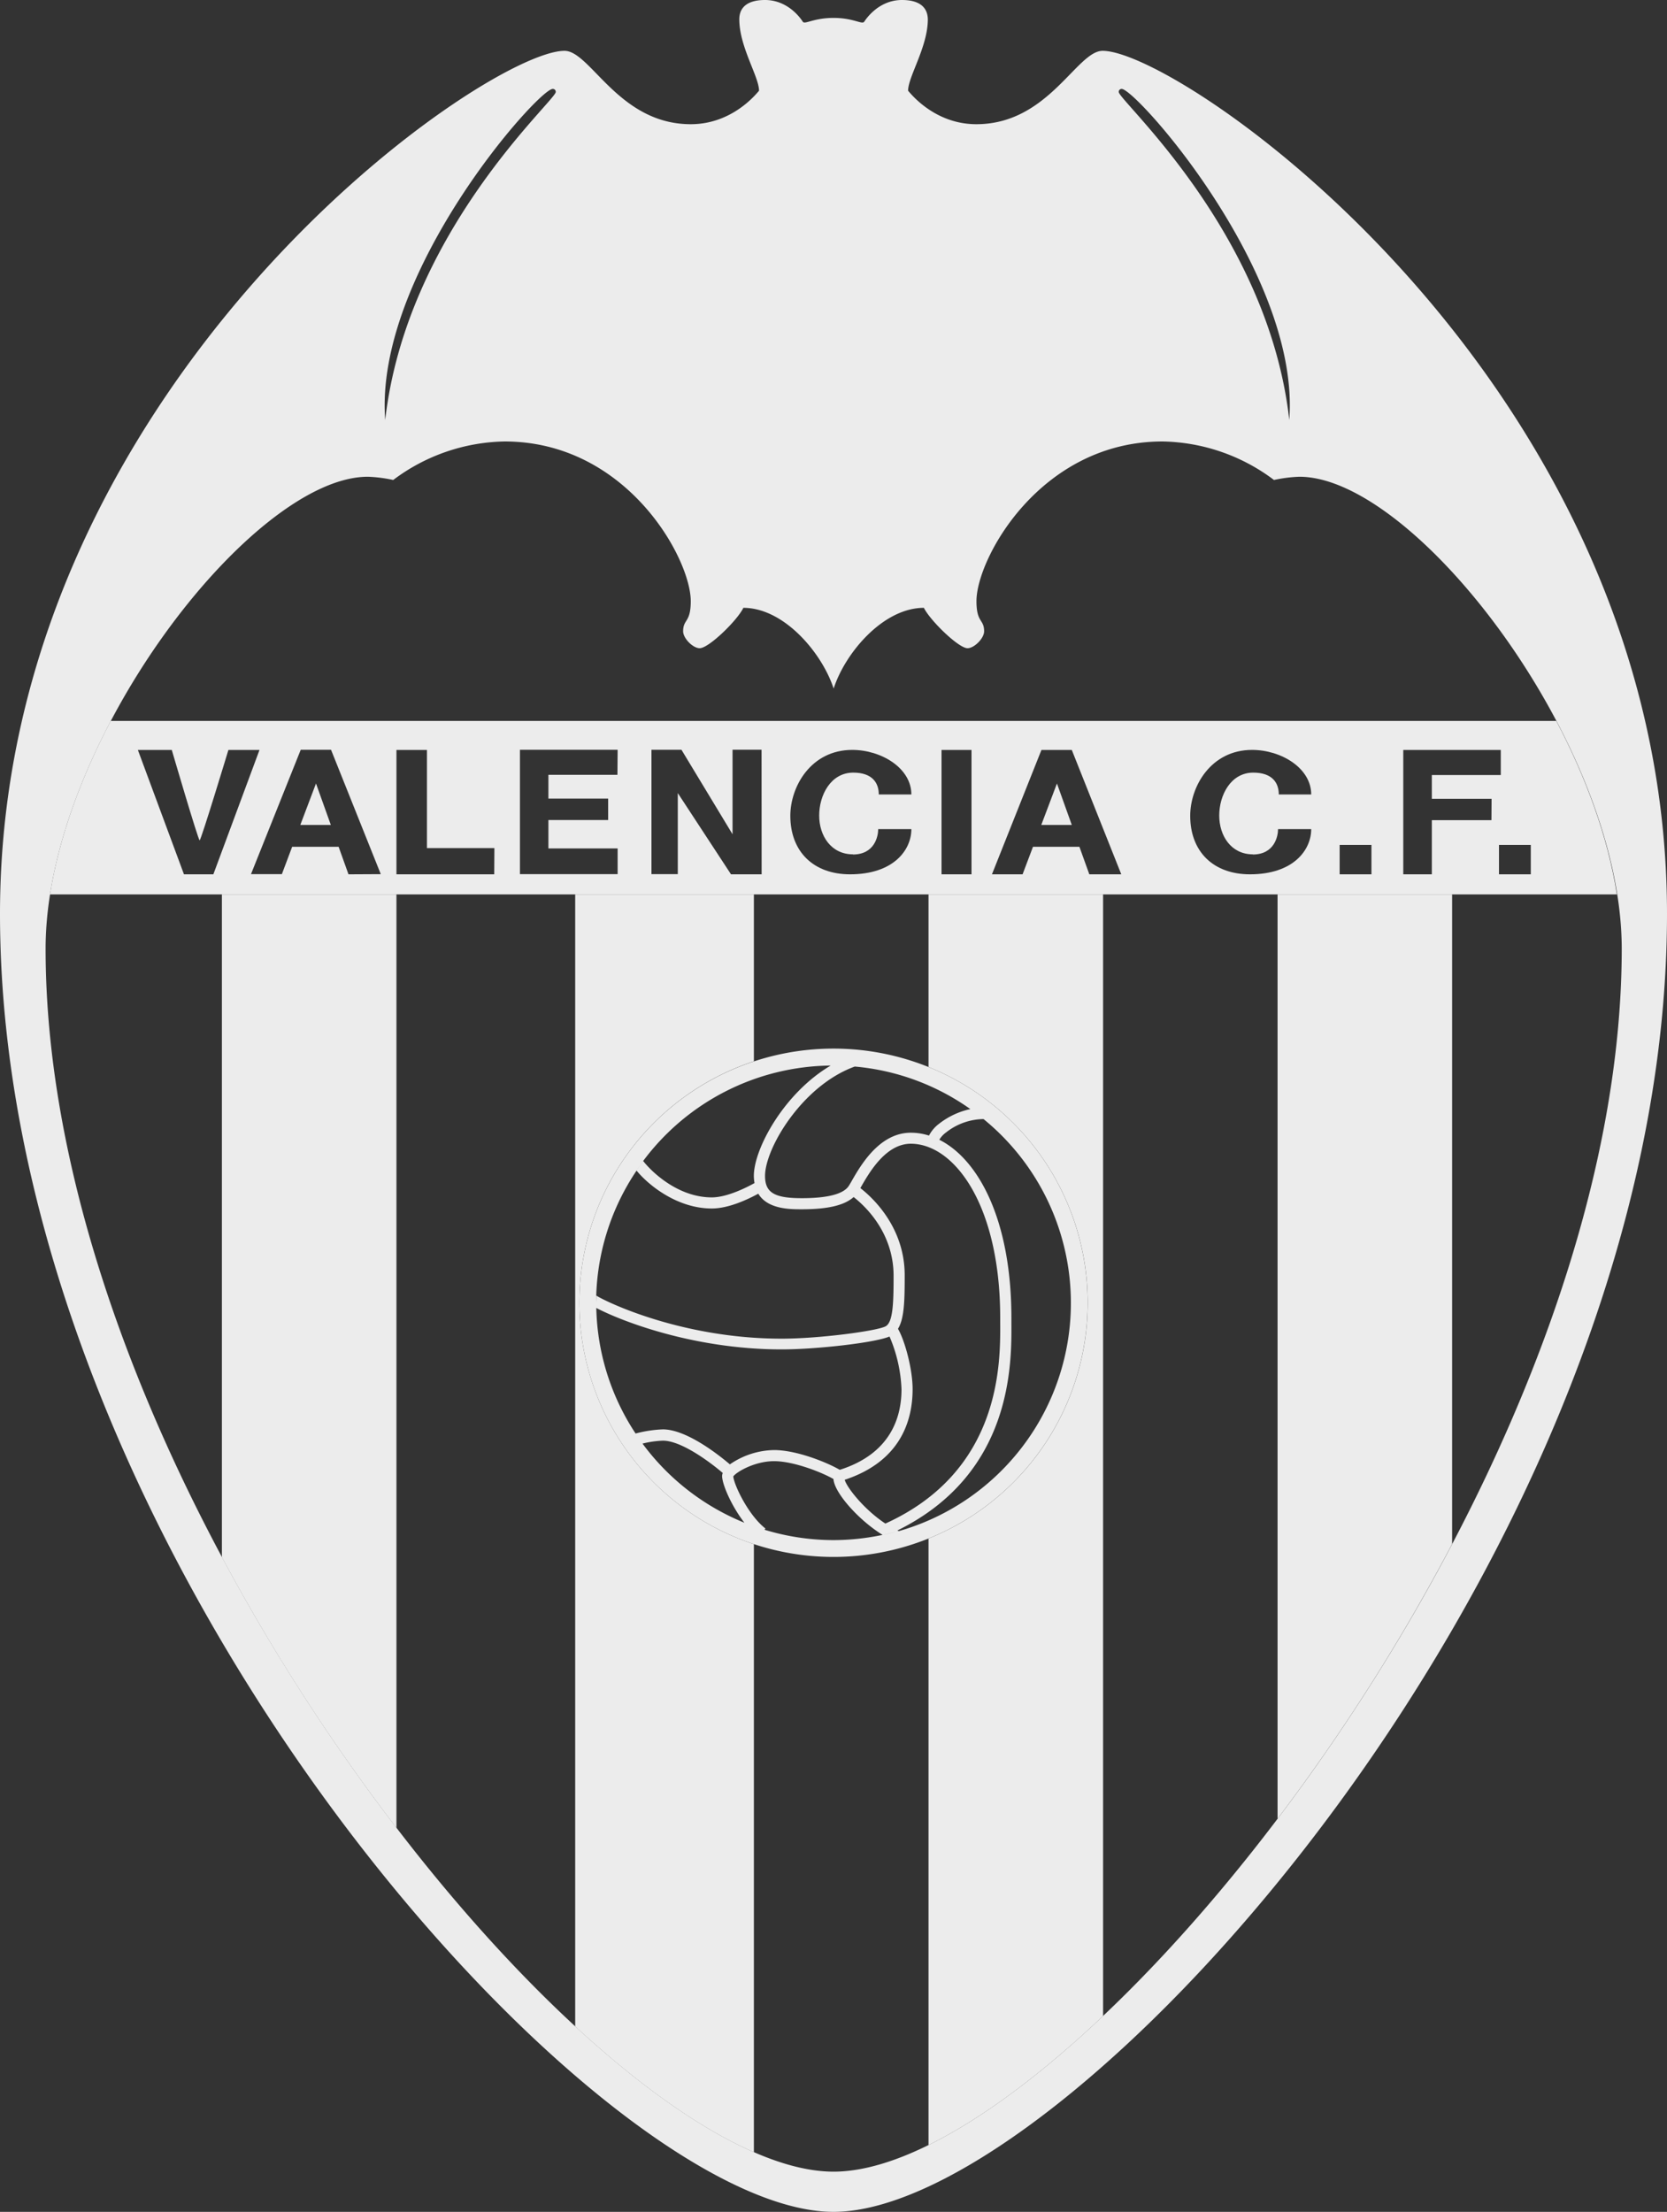 <?xml version="1.0" encoding="utf-8"?>
<svg xmlns="http://www.w3.org/2000/svg" viewBox="0 0 402.15 533.54"><rect x="0" y="0" width="402.15" height="533.54" fill="#333333" stroke="none"/><defs><style>.cls-1{fill:#ececec;}</style></defs><g id="Livello_2" data-name="Livello 2"><g id="Livello_1-2" data-name="Livello 1"><path class="cls-1" d="M308.2,438.72a482.64,482.64,0,0,0,42.11-66.28V215.75H308.2Z"/><path class="cls-1" d="M53.53,375.63a482.06,482.06,0,0,0,42.11,65.3V215.75H53.53Z"/><path class="cls-1" d="M224,215.75v41.63a61.31,61.31,0,0,1,0,113.74V517.43c12.81-6.32,27.24-17.06,42.11-31.14V215.75Z"/><path class="cls-1" d="M139.77,314.25A61.33,61.33,0,0,1,181.87,256V215.75H138.76V488.81c15.37,14.18,30.17,24.7,43.11,30.34V372.47A61.31,61.31,0,0,1,139.77,314.25Z"/><path class="cls-1" d="M266,12.26c-6.27,0-13.05,17.7-30.46,17.7-10.08,0-15.85-7.39-16.47-8.07,0-3.41,4.76-10.58,4.76-17.24C223.8,3,223.13,0,217.59,0s-8.59,4.45-9.1,5.23-2.55-.91-7.41-.91-6.94,1.67-7.42.91S190.11,0,184.56,0s-6.21,3-6.21,4.65c0,6.66,4.76,13.83,4.76,17.24-.62.68-6.39,8.07-16.47,8.07-17.41,0-24.19-17.7-30.46-17.7C116.92,12.26,0,92.9,0,220.42,0,375,144,533.54,201.08,533.54S402.15,375,402.15,220.42C402.15,92.9,285.23,12.26,266,12.26Zm4.6,9.19c3.47,0,43.12,44.46,40.43,79.85-5.11-45.36-41.14-77-41.14-79.11A.69.69,0,0,1,270.57,21.45Zm-137.24,0a.69.69,0,0,1,.71.74c0,2.06-36,33.75-41.14,79.11C90.22,65.91,129.86,21.45,133.33,21.45Zm67.75,502.39C144,523.84,11,361.08,11,228.85,11,179.58,60.7,115,88.75,115a34.06,34.06,0,0,1,6.11.78,45.89,45.89,0,0,1,26.87-9.29c29.46,0,44.91,28.22,44.91,38.52,0,5.27-1.84,4.26-1.84,7.28,0,1.68,2.35,4.07,4,4.07,2.18,0,9.07-6.7,10.53-9.74,9.85,0,19,10.94,21.78,19.48,2.73-8.54,11.92-19.48,21.77-19.48,1.46,3,8.35,9.74,10.53,9.74,1.62,0,4-2.39,4-4.07,0-3-1.85-2-1.85-7.28,0-10.3,15.45-38.52,44.91-38.52a45.89,45.89,0,0,1,26.87,9.29,34.22,34.22,0,0,1,6.11-.78c28.05,0,77.78,64.62,77.78,113.89C391.18,361.08,258.2,523.84,201.08,523.84Z"/><path class="cls-1" d="M201.08,252.94a61.31,61.31,0,1,0,61.31,61.31A61.3,61.3,0,0,0,201.08,252.94Zm-47.53,29.38c.3-.45.62-.88.93-1.32.2-.28.39-.56.6-.84l.09-.13h0a57.14,57.14,0,0,1,45.23-23c-11.17,6.57-18.54,20-18.54,26.61a10.41,10.41,0,0,0,.16,1.74c-2.17,1.2-6.71,3.45-10.31,3.45-8.27,0-14.65-6.33-16.54-8.77l-.1.12c-.21.28-.4.56-.6.84-.31.44-.63.88-.93,1.32,3,3.67,9.94,9.17,18.17,9.17,4,0,8.56-2.12,11.22-3.57,2.26,3.74,7.57,3.76,10.47,3.76,6.26,0,10.3-.94,12.53-2.95,2.67,2.08,9.64,8.49,9.64,19,0,6.48-.13,11.15-1.89,12.16-2,1.14-16.06,3-25.1,3-24.24,0-42.6-9-44.72-10.39,0,.61-.05,1.21-.05,1.82a57,57,0,0,1,9.73-31.93Zm54,4.27.26-.45c1.91-3.32,5.89-10.25,11.91-10.25,10.46,0,21.57,14.73,21.57,42v1.2c.06,9.82.21,35.75-27.7,48.42-5.15-3.39-9.34-8.75-9.81-10.56,13.52-4.46,16.38-14.33,16.38-21.86,0-4.86-1.88-11.73-3.53-14.56,1.52-2.44,1.62-6.76,1.62-12.87C218.27,296.05,210.54,288.91,207.56,286.59ZM143.85,315.5c5.88,3.09,23.41,10,44.74,10,8.17,0,22.37-1.57,26-3.11a35.58,35.58,0,0,1,2.89,12.74c0,6.7-2.58,15.49-14.84,19.4l-.09,0c-2.91-1.71-10.32-4.75-15.81-4.75a19.28,19.28,0,0,0-10.66,3.45c-2.65-2.25-10.44-8.44-16.17-8.44a29.76,29.76,0,0,0-6.58,1A57.1,57.1,0,0,1,143.85,315.5ZM155,348.22a23.93,23.93,0,0,1,4.92-.71c4.55,0,11.68,5.42,14.44,7.8a2.08,2.08,0,0,0-.16.71c0,2,2.24,7.23,5.38,11.29A57.31,57.31,0,0,1,155,348.22Zm46.08,23.28A57.18,57.18,0,0,1,184.43,369h0q-1.2-.36-2.37-.78,1.17.42,2.37.78l.23-.29c-4.13-3.22-7.59-10.51-7.76-12.57.66-1,5.07-3.68,9.85-3.68s11.64,2.75,14.32,4.31c.17,3.19,5.87,9.77,11.84,13.47A57.62,57.62,0,0,1,201.08,371.5ZM213,370.24c1.27-.26,2.51-.58,3.74-.93C215.52,369.66,214.28,370,213,370.24Zm3.78-.94-.3-.12c27.73-13.65,27.57-40,27.51-50.07v-1.18c0-23.73-8-38.31-17.39-43a6,6,0,0,1,1.62-1.76,14.91,14.91,0,0,1,9.05-3.23c-.53-.44-1.06-.86-1.61-1.28l-.88-.64-.69-.49a18.61,18.61,0,0,0-7.55,3.54,8.51,8.51,0,0,0-2.43,2.85,14.46,14.46,0,0,0-4.38-.69c-7.57,0-12.08,7.84-14.24,11.6-.34.6-.64,1.11-.81,1.35-1.36,1.89-5.15,2.84-11.27,2.84-6.62,0-8.85-1.35-8.85-5.37,0-6.7,9-21.82,21.65-26.38a56.85,56.85,0,0,1,27.88,10.26h0l.68.5.88.64c.55.42,1.09.84,1.63,1.28h0a57.23,57.23,0,0,1-20.48,99.39Z"/><polygon class="cls-1" points="72.45 198.99 79.81 198.99 76.23 188.99 72.45 198.99"/><path class="cls-1" d="M375.44,173.9H26.71c-7.12,13.52-12.47,28-14.65,41.85h378C387.91,201.89,382.56,187.42,375.44,173.9Zm-331.06,37-11.12-30h8.18s6.38,21.8,6.72,21.8,6.94-21.8,6.94-21.8h7.5l-11.13,30Zm39.69,0-2.38-6.64H70.48L68,210.86H60.55l12-30h7.31l12,30Zm35.16,0H95.64v-30H103v23.67h16.27Zm29.72-24H132.3v5.74h14.41v5.16H132.3v6.86H149v6.2H125.43v-30H149Zm34.79,24h-7.39L163.51,191.3v19.56h-6.35v-30h7.24l12.32,20.38V180.85h7Zm22-4.78c5.26,0,6.12-4.4,6.12-6.12h8c0,5-4.26,10.9-14.79,10.9-8.84,0-14.41-5.49-14.41-14.11,0-7.09,5-15.9,14.94-15.9,7,0,14.26,4.38,14.26,10.75H212c0-2.84-1.61-5.27-6.16-5.27-5.45,0-8.22,5.46-8.22,10.35S200.5,206.08,205.77,206.08Zm28.63,4.78h-7.23v-30h7.23Zm28.42,0-2.39-6.64h-11.2l-2.51,6.64H239.3l11.94-30h7.32l11.94,30Zm39.41-4.78c5.26,0,6.12-4.4,6.12-6.12h8c0,5-4.26,10.9-14.78,10.9-8.85,0-14.41-5.49-14.41-14.11,0-7.09,5-15.9,14.93-15.9,7,0,14.26,4.38,14.26,10.75H308.5c0-2.84-1.61-5.27-6.16-5.27-5.45,0-8.21,5.46-8.21,10.35S297,206.08,302.23,206.08Zm28.65,4.78h-7.67v-7.09h7.67Zm28.95-13.06H345.42l0,13.06h-6.89v-30h23.52v6.05H345.42v5.74h14.41Zm9.49,13.06h-7.67v-7.09h7.67Z"/><polygon class="cls-1" points="251.2 198.99 258.56 198.99 254.98 188.99 251.2 198.99"/></g></g></svg>